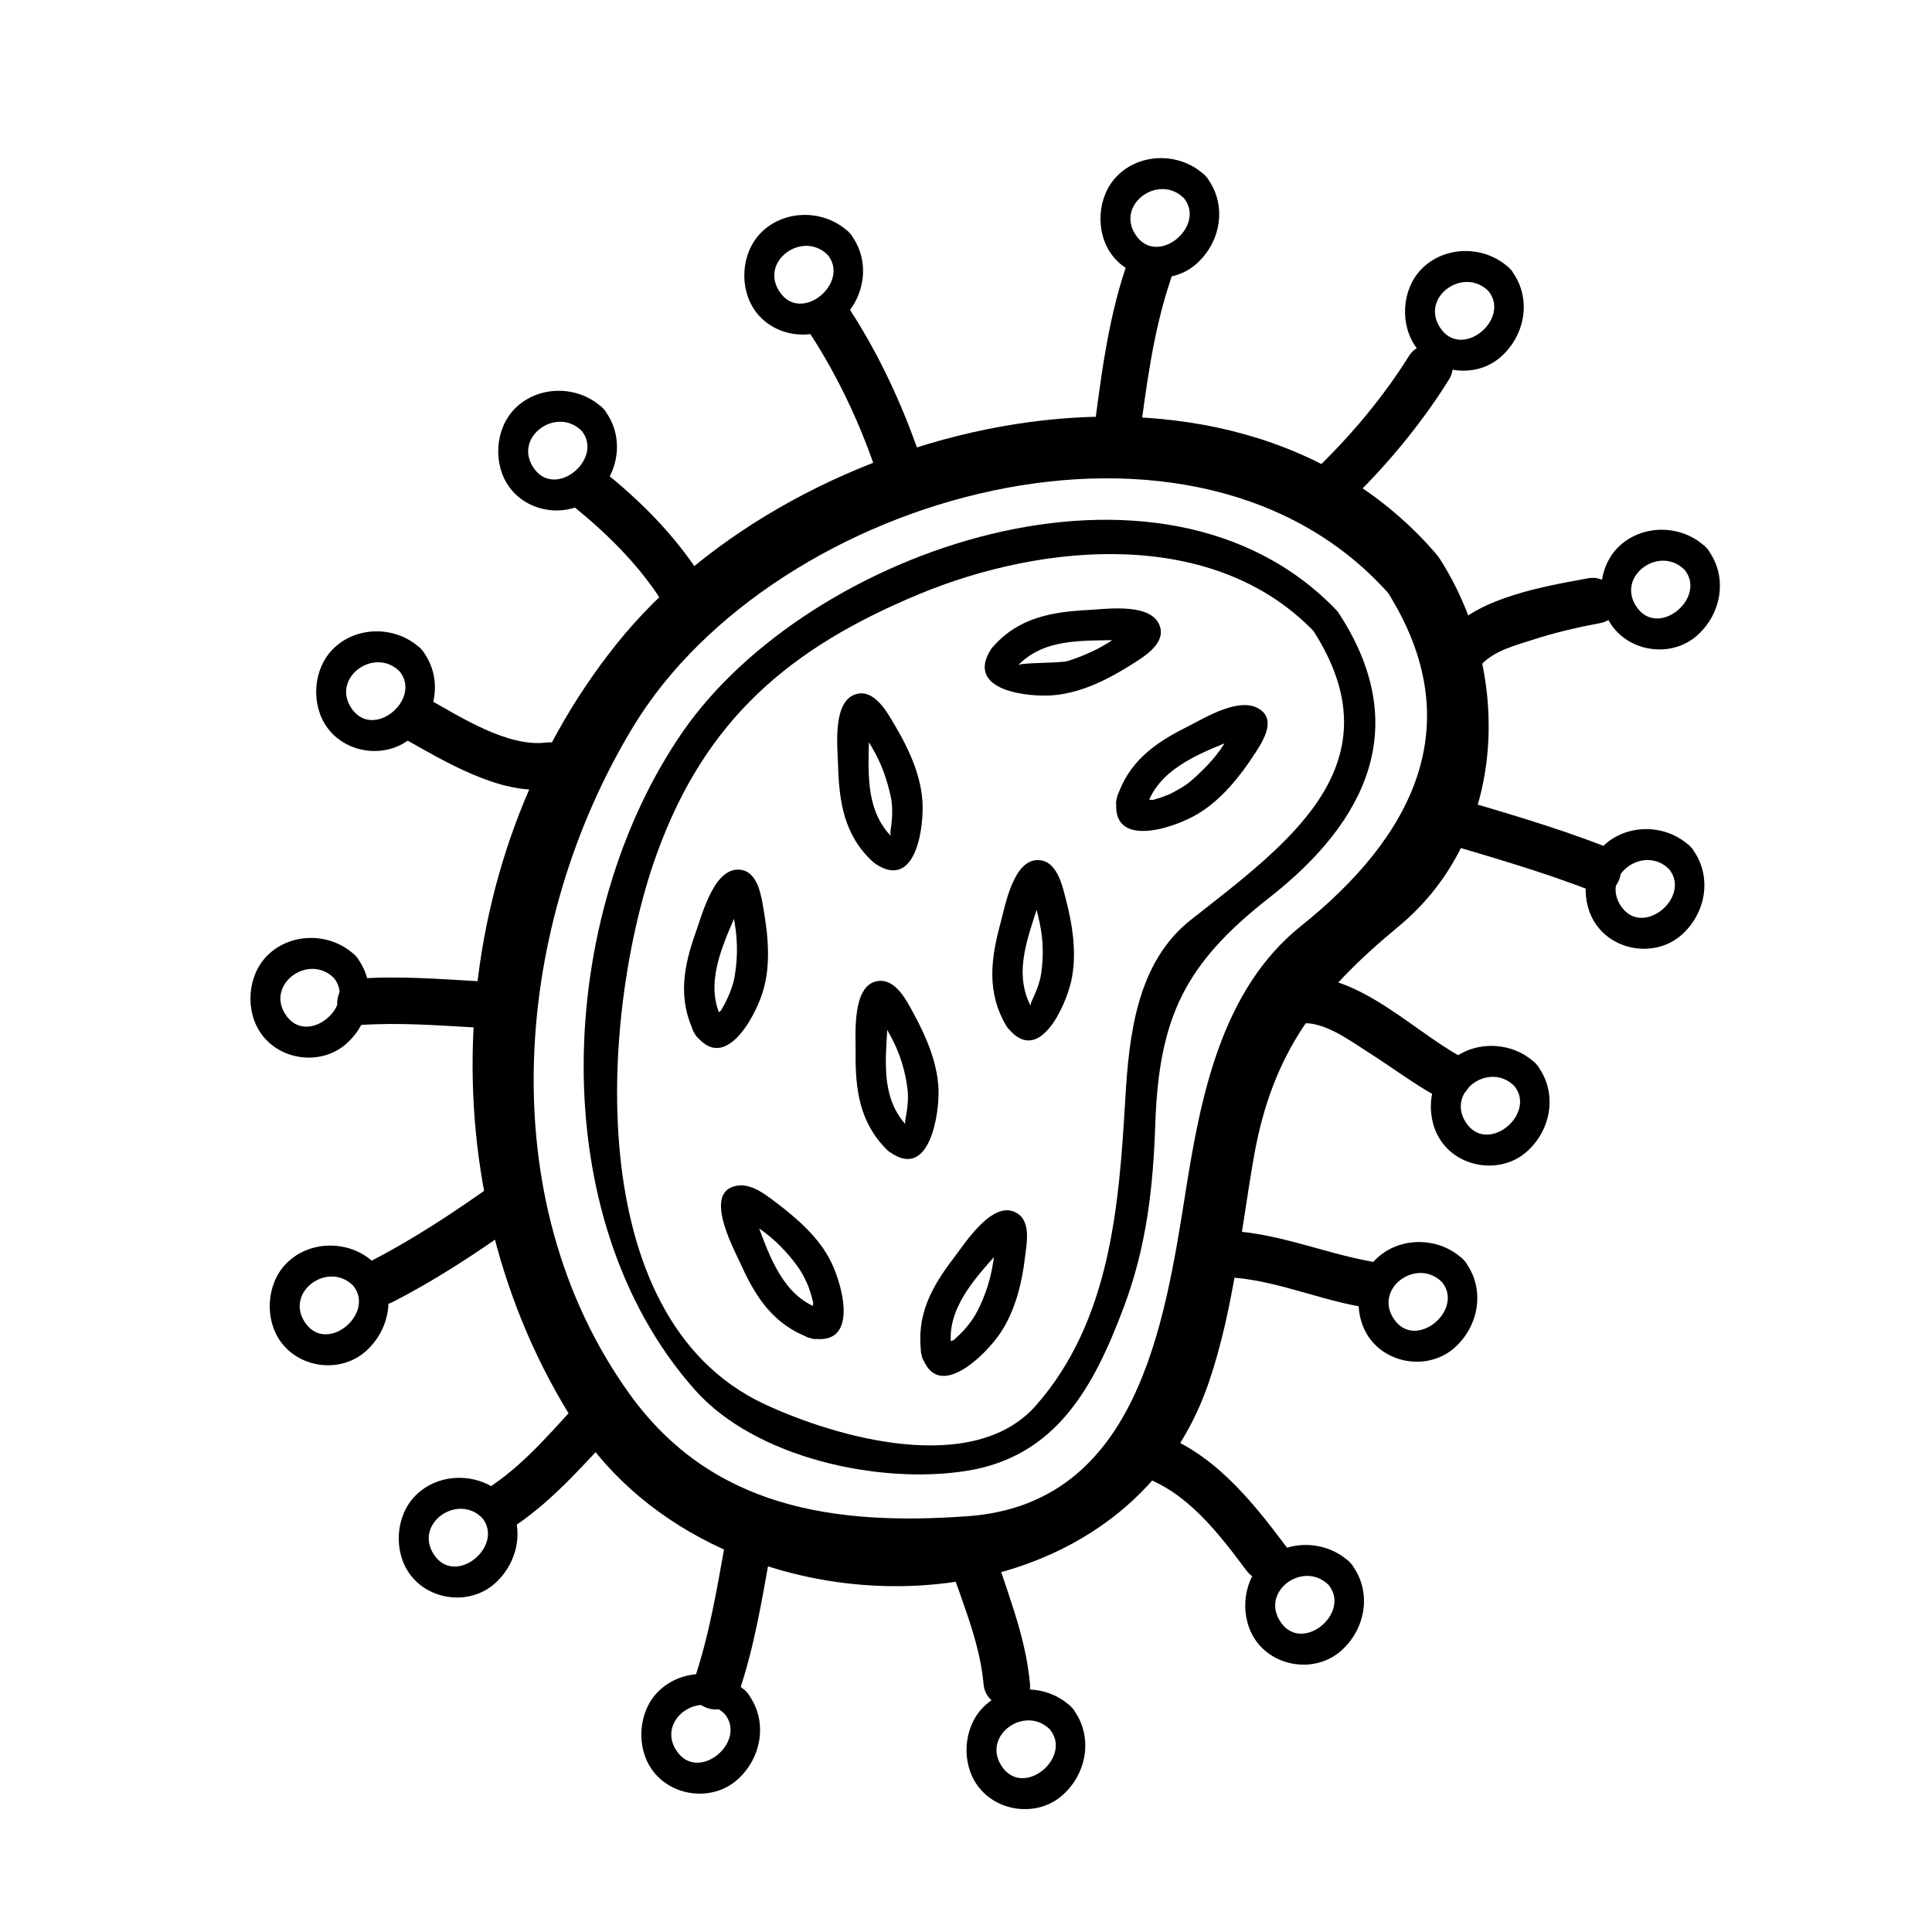 <?xml version="1.0" encoding="UTF-8"?>
<!-- Uploaded to: SVG Repo, www.svgrepo.com, Generator: SVG Repo Mixer Tools -->
<svg fill="#000000" width="800px" height="800px" version="1.1" viewBox="144 144 512 512" xmlns="http://www.w3.org/2000/svg">
 <g>
  <path d="m524.35 290.52c-55.027-63.445-169.18-35.625-216.99 24.184-46.5 58.168-50.891 144.47-10.777 206.88 37.473 58.297 143.82 59.355 167.81-11.375 6.566-19.355 8.395-39.664 11.914-59.703 4.898-27.836 17.215-43.523 38.344-61 29.016-24 30.191-67.148 10.973-97.32-5.668-8.898-19.879-0.672-14.172 8.289 22.852 35.871 6.344 65.73-22.707 88.957-21.098 16.867-26.59 45.359-30.562 70.484-5.606 35.484-12.965 82.605-57.605 85.883-35.535 2.609-68.105-2.18-89.824-32.496-37.125-51.812-30.582-124.71 1.152-176.89 37.441-61.574 149.56-93.395 200.83-34.277 6.953 8 18.512-3.656 11.613-11.613z"/>
  <path d="m498.19 305.73c-46.336-48.445-139.84-16.227-173.32 32.293-33.594 48.672-37.344 128.53 3.281 174.3 16.082 18.121 48.906 25.129 71.969 21.477 23.836-3.773 33.785-22.309 41.711-43.434 6.012-16.012 7.758-31.555 8.332-48.453 0.973-28.328 7.856-42.527 30.148-59.965 26.156-20.453 37.938-45.629 18.516-75.391-2.875-4.414-9.984-0.309-7.082 4.141 23.367 35.805-6.504 56.852-32.188 77.098-14.363 11.332-16.367 30.727-17.355 47.637-1.652 28.223-3.965 58.566-23.617 80.98-16.707 19.059-53.375 8.43-72.152-0.383-49.07-23.027-43.152-104.96-28.328-145.88 12.922-35.668 35.348-54.516 69.441-68.684 32.734-13.598 78.105-17.895 104.84 10.062 3.668 3.84 9.465-1.973 5.809-5.797z"/>
  <path d="m445.79 261.39c1.941-14.496 3.758-29.512 8.488-43.41 2.562-7.535-9.332-10.742-11.871-3.269-5.082 14.938-6.84 31.102-8.926 46.68-1.051 7.852 11.273 7.75 12.309 0z"/>
  <path d="m466.92 482.48c12.254-0.273 25.234 5.57 37.258 7.719 7.766 1.387 11.078-10.48 3.269-11.871-13.156-2.348-27.07-8.457-40.527-8.156-7.922 0.172-7.938 12.488 0 12.309z"/>
  <path d="m446.34 535.21c12.168 4 20.645 15.191 28.027 25.055 4.699 6.273 15.395 0.145 10.629-6.211-9.48-12.664-19.824-25.594-35.387-30.711-7.562-2.492-10.777 9.402-3.269 11.867z"/>
  <path d="m394.64 555.21c3.492 11.602 8.934 22.93 10.016 35.117 0.695 7.844 13.012 7.91 12.309 0-1.188-13.453-6.606-25.594-10.453-38.391-2.285-7.582-14.164-4.348-11.871 3.273z"/>
  <path d="m336.26 552.46c-2.227 12.375-4.312 25.148-8.418 37.059-2.594 7.527 9.301 10.73 11.871 3.269 4.106-11.91 6.191-24.68 8.418-37.059 1.395-7.758-10.465-11.074-11.871-3.269z"/>
  <path d="m299.48 513.31c-7.723 8.191-15.469 17.801-24.832 24.164-6.523 4.434-0.371 15.109 6.211 10.629 10.328-7.023 18.812-17.062 27.32-26.094 5.445-5.766-3.242-14.484-8.699-8.699z"/>
  <path d="m274.7 457.89c-10.523 7.481-21.312 14.637-32.828 20.516-7.074 3.613-0.84 14.234 6.211 10.629 11.512-5.879 22.305-13.039 32.828-20.516 6.414-4.559 0.277-15.238-6.211-10.629z"/>
  <path d="m271.2 404.06c-10.629-0.59-21.277-1.473-31.922-0.715-7.871 0.555-7.926 12.871 0 12.309 10.645-0.75 21.289 0.125 31.922 0.715 7.934 0.438 7.894-11.875 0-12.309z"/>
  <path d="m288.74 340.78c-10.09 1.293-22.656-6.727-31.09-11.473-6.926-3.894-13.129 6.742-6.211 10.629 10.188 5.727 25.086 14.723 37.301 13.148 7.766-0.996 7.863-13.316 0-12.305z"/>
  <path d="m536.66 320.05c3.371-3.648 9.176-5.094 13.738-6.57 5.773-1.863 11.715-3.246 17.668-4.352 7.801-1.457 4.484-13.32-3.269-11.871-11.652 2.176-28.375 4.926-36.84 14.09-5.379 5.82 3.309 14.547 8.703 8.703z"/>
  <path d="m330.99 298.69c-6.465-10.887-15.801-20.633-25.582-28.602-6.098-4.969-14.863 3.688-8.707 8.707 8.984 7.32 17.719 16.105 23.652 26.113 4.055 6.816 14.695 0.629 10.637-6.219z"/>
  <path d="m387.7 264.59c-4.602-13.348-10.699-26.555-18.402-38.406-4.309-6.625-14.973-0.465-10.629 6.211 7.133 10.973 12.906 23.102 17.164 35.465 2.566 7.461 14.461 4.258 11.867-3.269z"/>
  <path d="m500.99 277.52c10.16-9.75 19.52-20.953 26.988-32.91 4.219-6.75-6.434-12.93-10.629-6.211-6.938 11.105-15.629 21.367-25.066 30.422-5.738 5.5 2.981 14.191 8.707 8.699z"/>
  <path d="m487.5 415.47c6.363-1.723 14.113 4.246 19.164 7.43 6.106 3.844 11.855 8.277 18.199 11.734 6.973 3.793 13.184-6.832 6.211-10.629-13.586-7.402-29.855-25.004-46.848-20.402-7.656 2.07-4.406 13.945 3.273 11.867z"/>
  <path d="m523.75 366.55c14.242 4.246 28.551 8.262 42.406 13.68 7.402 2.891 10.578-9.012 3.269-11.871-13.855-5.414-28.164-9.43-42.406-13.68-7.625-2.273-10.859 9.609-3.269 11.871z"/>
  <path d="m531.96 477.97c-6.328-6.328-17.191-6.481-23.504-0.105-5.34 5.391-5.891 14.836-1.43 20.879 5.144 6.973 15.793 8.242 22.355 2.5 6.793-5.957 8.332-16.148 2.578-23.273-3.332-4.117-9.098 1.727-5.805 5.805 6.016 7.445-7.262 18.52-12.922 9.523-5.059-8.039 6.34-16.117 12.922-9.523 3.75 3.746 9.551-2.062 5.805-5.805z"/>
  <path d="m551.11 425.99c-6.328-6.324-17.184-6.481-23.496-0.105-5.34 5.391-5.891 14.836-1.438 20.879 5.144 6.973 15.801 8.242 22.359 2.5 6.797-5.957 8.332-16.145 2.574-23.273-3.324-4.117-9.094 1.727-5.801 5.805 6.012 7.445-7.266 18.523-12.93 9.527-5.062-8.039 6.332-16.117 12.93-9.527 3.746 3.746 9.551-2.059 5.801-5.805z"/>
  <path d="m592.14 368.54c-6.332-6.328-17.191-6.481-23.504-0.105-5.34 5.391-5.891 14.836-1.43 20.879 5.144 6.973 15.801 8.242 22.359 2.5 6.793-5.957 8.328-16.145 2.574-23.273-3.332-4.117-9.098 1.727-5.805 5.805 6.016 7.445-7.262 18.523-12.93 9.527-5.059-8.039 6.332-16.117 12.93-9.527 3.746 3.75 9.551-2.055 5.805-5.805z"/>
  <path d="m596.25 289.21c-6.332-6.328-17.191-6.481-23.504-0.105-5.34 5.391-5.891 14.836-1.438 20.879 5.144 6.973 15.801 8.242 22.359 2.5 6.801-5.957 8.336-16.145 2.582-23.273-3.332-4.117-9.098 1.727-5.805 5.805 6.016 7.445-7.262 18.523-12.93 9.527-5.059-8.039 6.34-16.117 12.93-9.527 3.746 3.746 9.551-2.059 5.805-5.805z"/>
  <path d="m544.27 215.34c-6.328-6.324-17.184-6.481-23.496-0.105-5.34 5.387-5.891 14.832-1.438 20.879 5.144 6.973 15.801 8.242 22.355 2.5 6.793-5.961 8.332-16.145 2.578-23.273-3.324-4.117-9.094 1.727-5.801 5.805 6.012 7.445-7.266 18.523-12.93 9.527-5.062-8.039 6.332-16.113 12.93-9.527 3.746 3.742 9.551-2.062 5.801-5.805z"/>
  <path d="m463.56 190.72c-6.332-6.324-17.184-6.484-23.496-0.105-5.34 5.387-5.891 14.832-1.438 20.879 5.144 6.973 15.801 8.242 22.355 2.5 6.797-5.961 8.332-16.152 2.578-23.273-3.324-4.117-9.094 1.727-5.801 5.805 6.012 7.445-7.266 18.523-12.93 9.527-5.062-8.039 6.332-16.105 12.93-9.527 3.746 3.742 9.555-2.062 5.801-5.805z"/>
  <path d="m369.18 205.77c-6.328-6.328-17.191-6.481-23.504-0.105-5.34 5.391-5.891 14.836-1.43 20.879 5.144 6.973 15.793 8.242 22.355 2.5 6.797-5.957 8.332-16.148 2.578-23.273-3.332-4.117-9.098 1.727-5.805 5.805 6.012 7.445-7.262 18.523-12.922 9.527-5.059-8.039 6.34-16.121 12.922-9.527 3.746 3.746 9.551-2.062 5.805-5.805z"/>
  <path d="m303.96 252.38c-6.332-6.324-17.191-6.481-23.504-0.105-5.34 5.391-5.891 14.836-1.43 20.879 5.144 6.973 15.801 8.242 22.355 2.5 6.793-5.957 8.328-16.145 2.578-23.273-3.324-4.117-9.098 1.727-5.805 5.805 6.012 7.445-7.262 18.523-12.93 9.527-5.062-8.039 6.332-16.105 12.93-9.527 3.746 3.742 9.555-2.062 5.805-5.805z"/>
  <path d="m255.72 316.13c-6.332-6.328-17.191-6.481-23.504-0.105-5.34 5.391-5.891 14.836-1.43 20.879 5.144 6.973 15.801 8.242 22.355 2.5 6.793-5.957 8.332-16.145 2.578-23.273-3.324-4.117-9.098 1.727-5.805 5.805 6.012 7.445-7.262 18.523-12.93 9.527-5.062-8.039 6.332-16.117 12.93-9.527 3.746 3.75 9.551-2.055 5.805-5.805z"/>
  <path d="m238.3 397.38c-6.332-6.324-17.191-6.481-23.504-0.105-5.34 5.391-5.891 14.836-1.438 20.879 5.144 6.973 15.801 8.242 22.359 2.5 6.801-5.953 8.336-16.145 2.582-23.273-3.332-4.117-9.098 1.727-5.805 5.805 6.016 7.445-7.262 18.523-12.93 9.527-5.059-8.039 6.332-16.117 12.93-9.527 3.75 3.746 9.555-2.059 5.805-5.805z"/>
  <path d="m243.41 478.91c-6.328-6.328-17.191-6.481-23.504-0.105-5.34 5.391-5.891 14.836-1.43 20.879 5.144 6.973 15.793 8.242 22.355 2.5 6.793-5.957 8.336-16.148 2.578-23.273-3.332-4.117-9.098 1.727-5.805 5.805 6.016 7.445-7.262 18.523-12.922 9.527-5.059-8.039 6.332-16.121 12.922-9.527 3.746 3.746 9.551-2.062 5.805-5.805z"/>
  <path d="m277.6 540.46c-6.332-6.328-17.191-6.481-23.504-0.105-5.34 5.391-5.891 14.832-1.43 20.879 5.144 6.973 15.793 8.242 22.355 2.5 6.797-5.957 8.332-16.148 2.578-23.273-3.332-4.117-9.098 1.727-5.805 5.805 6.012 7.445-7.262 18.523-12.922 9.527-5.062-8.039 6.332-16.117 12.922-9.527 3.746 3.742 9.551-2.059 5.805-5.805z"/>
  <path d="m341.89 592.44c-6.332-6.324-17.191-6.481-23.504-0.105-5.34 5.391-5.891 14.836-1.43 20.879 5.144 6.973 15.801 8.242 22.355 2.5 6.793-5.957 8.328-16.145 2.578-23.273-3.324-4.117-9.098 1.727-5.805 5.805 6.012 7.445-7.266 18.52-12.93 9.523-5.062-8.039 6.34-16.113 12.93-9.523 3.742 3.75 9.547-2.055 5.805-5.805z"/>
  <path d="m428.07 596.54c-6.332-6.324-17.191-6.481-23.504-0.105-5.34 5.391-5.891 14.836-1.43 20.879 5.144 6.973 15.801 8.242 22.359 2.5 6.789-5.957 8.328-16.148 2.574-23.273-3.332-4.117-9.098 1.727-5.805 5.805 6.016 7.445-7.262 18.523-12.93 9.523-5.062-8.039 6.34-16.113 12.93-9.523 3.75 3.746 9.551-2.059 5.805-5.805z"/>
  <path d="m501.93 558.25c-6.332-6.328-17.191-6.481-23.504-0.105-5.34 5.391-5.891 14.836-1.43 20.879 5.144 6.973 15.801 8.242 22.355 2.5 6.793-5.957 8.332-16.152 2.578-23.273-3.324-4.117-9.098 1.727-5.805 5.805 6.012 7.445-7.262 18.523-12.93 9.527-5.062-8.039 6.332-16.117 12.93-9.527 3.75 3.742 9.551-2.062 5.805-5.805z"/>
  <path d="m358.78 498.62c12.844 2.508 8.727-13.406 5.566-19.992-3.098-6.465-8.879-11.539-14.469-15.781-3.394-2.578-7.742-6.09-12.133-4.16-6.691 2.941 1.047 16.938 2.746 20.707 3.922 8.66 8.758 15.863 18.289 19.227 5.004 1.762 7.141-6.172 2.18-7.914-9.289-3.269-12.957-13.578-16.082-21.984-0.562-1.516-1.238-3.215-1.395-4.836 0.469 4.828-7.133 0.367-2.414 2.996 1.629 0.906 3.152 1.988 4.676 3.062 3.668 2.586 6.926 5.969 9.562 9.586 1.254 1.723 2.238 3.656 3.019 5.633 0.473 1.34 0.871 2.699 1.195 4.086-0.363 1.934 0.117 2.418 1.449 1.457-5.18-1.016-7.379 6.894-2.191 7.914z"/>
  <path d="m406.5 316.25c-6.742 10.949 10.402 12.641 17.098 11.957 7.082-0.73 13.785-4.019 19.73-7.758 3.102-1.949 9.332-5.445 8.172-10.07-1.699-6.797-14.035-4.988-18.941-4.734-9.668 0.5-18.605 1.965-25.414 9.777-3.461 3.977 2.316 9.805 5.801 5.805 6.578-7.551 15.754-7.41 24.934-7.562 1.879-0.031 3.828-0.047 5.691 0.211 0.523 0.082 1.031 0.203 1.531 0.363-0.453-1.43-0.906-2.867-1.359-4.301-1.441 1.246-2.961 2.387-4.559 3.426-3.703 2.555-7.812 4.394-12.078 5.773-2.207 0.715-12.953 0.332-13.523 1.258 2.785-4.523-4.316-8.645-7.082-4.144z"/>
  <path d="m379.92 449.38c10.48 7.402 13.047-10.328 12.797-16.707-0.281-7.098-3.293-14.012-6.637-20.148-1.875-3.445-4.828-9.395-9.664-8.504-6.676 1.234-5.621 14.137-5.672 18.809-0.109 9.719 0.969 18.617 8.344 25.91 3.762 3.723 9.566-2.082 5.801-5.805-7.289-7.215-6.324-16.668-5.715-26.707 0.105-1.762 0.324-3.488 0.777-5.195 0.621-1.484-0.516-0.902-3.402 1.758 1.367 1.879 2.473 3.93 3.578 5.969 2.324 4.273 3.805 9.094 4.379 13.914 0.312 2.66-0.07 5.367-0.559 7.977-0.434 2.309 1.133 2.367 0.109 1.648-4.328-3.062-8.418 4.062-4.137 7.082z"/>
  <path d="m376.15 373.02c10.758 6.996 12.809-10.352 12.289-16.949-0.555-7.09-3.742-13.875-7.32-19.902-1.93-3.246-5.203-9.359-9.914-8.305-6.758 1.516-5.234 14.07-5.109 18.895 0.262 9.688 1.582 18.617 9.219 25.617 3.894 3.566 9.715-2.223 5.805-5.805-7.621-6.984-7.062-16.781-6.84-26.418 0.039-1.758 0.152-3.508 0.535-5.223 0.379-1.602-0.977-1.367-4.074 0.727 1.805 1.891 3.176 4.465 4.504 6.707 2.316 3.898 3.758 8.105 4.766 12.496 0.684 2.969 0.449 6.231 0.004 9.215-0.324 2.195 0.867 2.258 0.273 1.867-4.441-2.902-8.555 4.207-4.137 7.078z"/>
  <path d="m411.34 416.71c8.152 9.637 15.09-6.297 16.512-12.57 1.629-7.203 0.406-14.984-1.43-22.012-0.953-3.656-2.312-9.859-7.031-10.191-6.82-0.484-9.02 12.156-10.258 16.723-2.539 9.383-3.742 18.32 1.566 27.223 2.707 4.539 9.805 0.418 7.082-4.141-5.25-8.812-1.969-17.664 1.137-27.23 0.551-1.688 1.184-3.324 2.051-4.871-1.316 2.352-4.656-1.875-3.094 2.621 0.719 2.074 1.188 4.223 1.656 6.363 0.945 4.332 1.047 8.961 0.398 13.34-0.383 2.539-1.402 4.992-2.484 7.297-0.988 2.106 0.504 2.613-0.312 1.652-3.414-4.051-9.188 1.781-5.793 5.797z"/>
  <path d="m439.98 355.5c-2.172 13.77 15.129 8.066 21.625 4.09 6.125-3.75 10.867-9.652 14.746-15.582 1.797-2.754 5.652-8.34 2.211-11.477-5.188-4.742-15.402 1.824-20.305 4.273-8.336 4.152-15.32 9.234-18.277 18.695-1.586 5.062 6.34 7.215 7.91 2.18 2.992-9.539 13.238-13.695 21.719-17.121 1.387-0.559 2.996-1.281 4.5-1.445-3.617 0.402-1.133-6.07-2.996-2.43-0.848 1.656-1.875 3.219-2.891 4.781-2.328 3.562-5.301 6.621-8.5 9.395-1.652 1.438-3.586 2.484-5.508 3.488-1.535 0.672-3.113 1.223-4.731 1.652-1.863-0.293-2.394 0.266-1.586 1.676 0.809-5.172-7.094-7.394-7.918-2.176z"/>
  <path d="m328.09 417.88c7.68 10.793 15.773-3.797 18.016-10.898 2.227-7.039 1.477-14.93 0.238-22.062-0.59-3.406-1.414-9.441-5.652-10.34-7.269-1.547-10.621 11.809-12.316 16.523-3.231 9.023-4.832 17.684-0.285 26.777 2.367 4.731 9.445 0.574 7.082-4.141-4.359-8.711-0.02-18.426 3.488-26.59 0.691-1.602 1.477-3.148 2.394-4.637-0.367 0.598-5.047-4.387-3.586 0.469 0.719 2.402 1.164 4.934 1.492 7.41 0.539 4.074 0.418 8.262-0.262 12.309-0.438 2.613-1.449 4.949-2.613 7.309-0.348 0.605-0.699 1.211-1.047 1.812-1.844 1.375-1.793 2.016 0.145 1.91-3.047-4.266-10.172-0.176-7.094 4.148z"/>
  <path d="m388.22 503.03c4.039 13.125 17.246-0.156 21.094-6.074 3.668-5.644 5.5-12.816 6.277-19.422 0.422-3.637 1.812-9.766-2.156-12.086-6.277-3.672-13.602 7.891-16.531 11.723-6.004 7.848-10.281 15.402-8.684 25.859 0.797 5.219 8.707 2.992 7.91-2.18-1.484-9.734 6.281-18.133 12.238-24.773 1.047-1.164 2.156-2.398 3.488-3.246-1.336-0.727-2.672-1.449-4.004-2.176 0 1.117-0.039 2.238-0.109 3.356-0.105 2.031-0.441 4.035-0.812 6.031-0.719 3.906-2.031 7.668-3.809 11.211-0.898 1.789-2.066 3.394-3.367 4.914-0.953 1.055-1.969 2.047-3.039 2.984-1.996 0.676-2.191 1.246-0.578 1.703-1.559-5.047-9.48-2.894-7.918 2.176z"/>
 </g>
</svg>